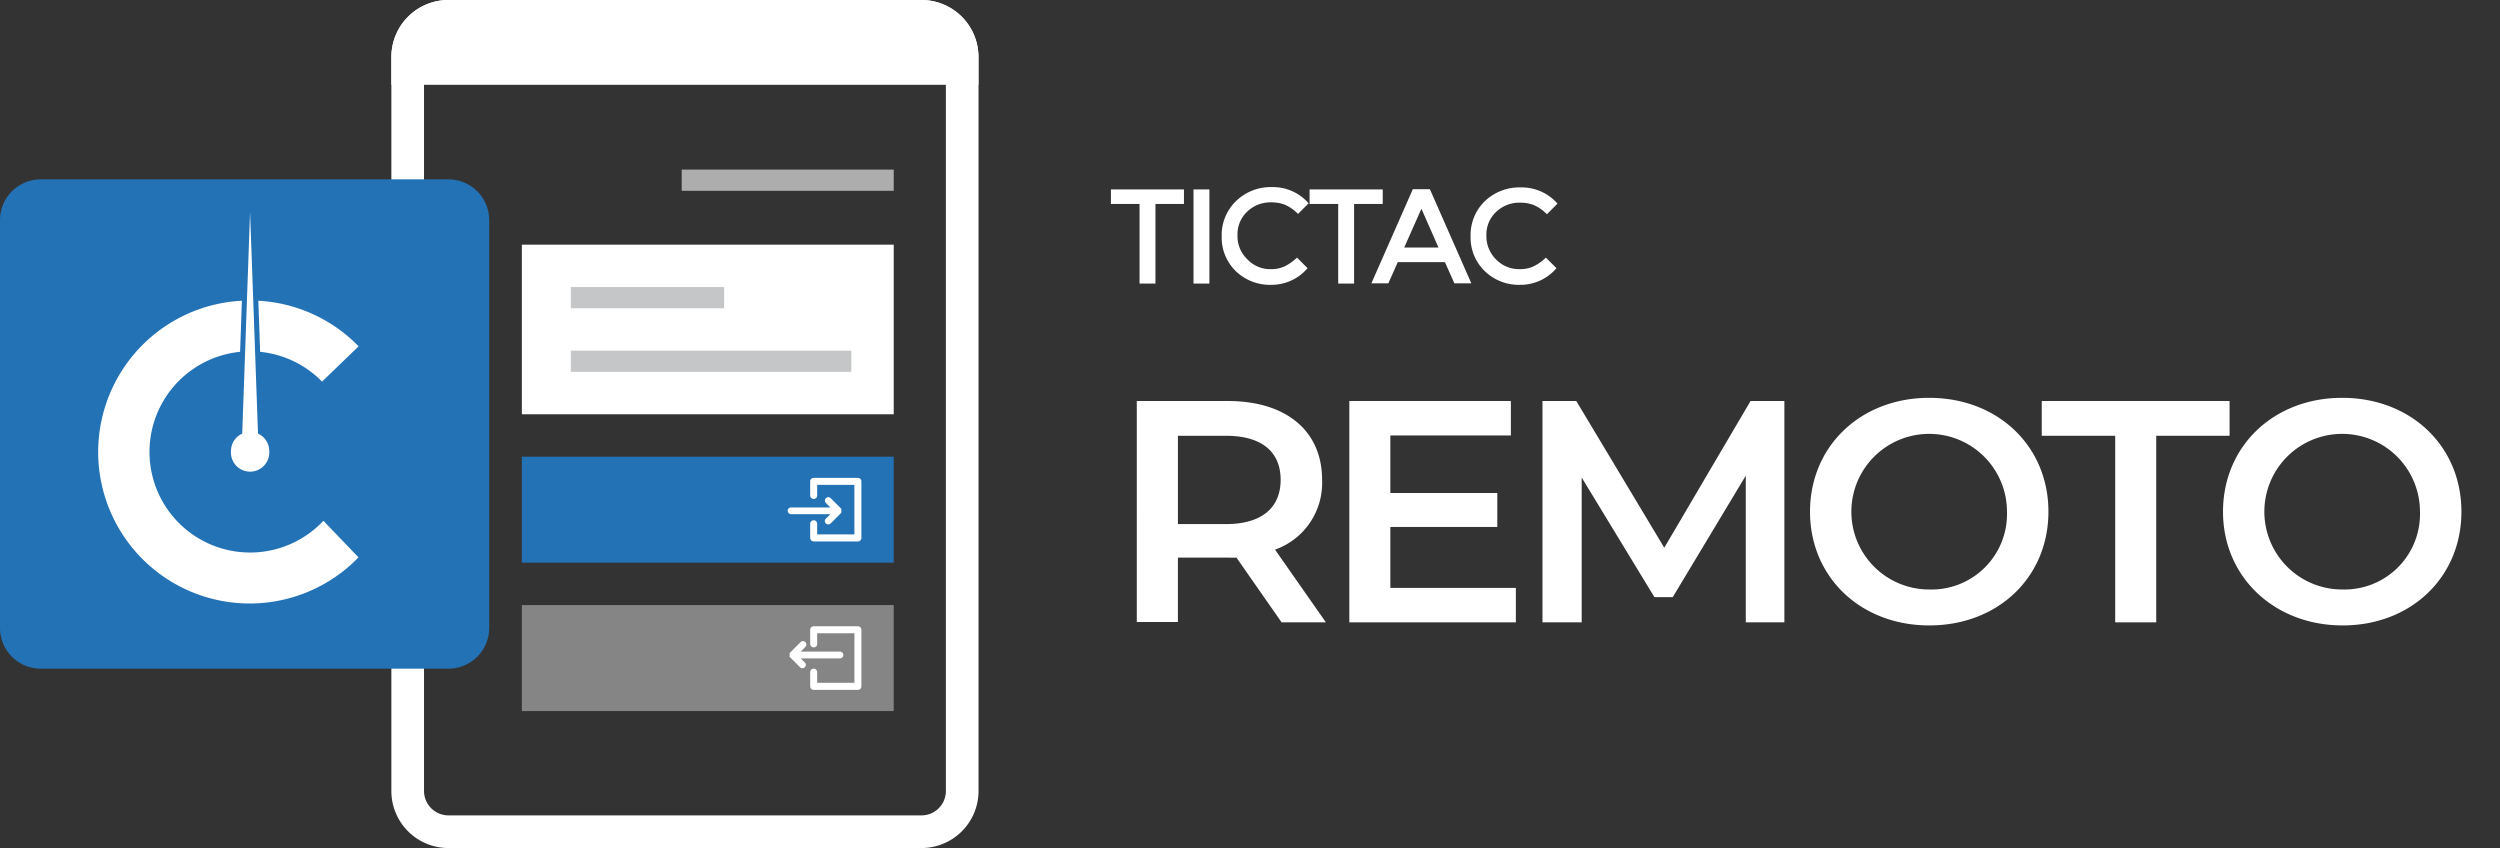 <svg id="bb035959-1092-425c-ba08-743412e6a3df" data-name="Capa 1" xmlns="http://www.w3.org/2000/svg" viewBox="0 0 235.84 80"><rect x="0" y="0" width="235.84" height="80" fill="#333333" stroke="none"/><title>tictac-remoto_blanco</title><path d="M86.92,0H70.77V3.08H86.92a2.3,2.3,0,0,1,2.31,2.3V74.62a2.3,2.3,0,0,1-2.31,2.3H42.31A2.31,2.31,0,0,1,40,74.62V5.38a2.31,2.31,0,0,1,2.31-2.3H73.85V0H42.31a5.38,5.38,0,0,0-5.39,5.38V74.62A5.38,5.38,0,0,0,42.31,80H86.92a5.38,5.38,0,0,0,5.39-5.38V5.38A5.38,5.38,0,0,0,86.92,0Z" style="fill:#fff"/><rect x="49.23" y="23.08" width="35.08" height="16" style="fill:#fff"/><rect x="49.23" y="43.08" width="35.08" height="10" style="fill:#2372b5"/><rect x="49.23" y="57.08" width="35.08" height="10" style="fill:#fff;opacity:0.4"/><path d="M42.31,0H86.92a5.38,5.38,0,0,1,5.38,5.38V8a0,0,0,0,1,0,0H36.92a0,0,0,0,1,0,0V5.38A5.38,5.38,0,0,1,42.31,0Z" style="fill:#fff"/><rect x="64.31" y="16" width="20" height="2" style="fill:#fff;opacity:0.6"/><rect x="53.85" y="27.08" width="14.46" height="2" style="fill:#c5c6c8"/><rect x="53.85" y="33.08" width="26.46" height="2" style="fill:#c5c6c8"/><path id="a75ef73b-211b-470f-b22c-51092b867027" data-name="Trazado 46" d="M79.37,48.25h0v0h0v0h0v0h0V48h0v0h0v0h0v0h0v0l0,0-1-1a.32.32,0,1,0-.46.45h0l.42.42H74.62a.31.31,0,0,0-.31.32.33.33,0,0,0,.31.32h3.71l-.42.41a.32.32,0,0,0,.45.46h0l1-1,0,0h0Z" style="fill:#fff"/><path id="a112412e-5197-48c7-99f0-cafb4c2d8aa8" data-name="Trazado 47" d="M80.93,51.08H76.76a.34.34,0,0,1-.33-.34V49.41a.33.33,0,0,1,.66,0h0v1H80.6V45.74H77.09v1a.32.32,0,0,1-.33.33.33.33,0,0,1-.33-.33h0V45.41a.33.33,0,0,1,.33-.33h4.17a.33.33,0,0,1,.33.33h0v5.33a.33.33,0,0,1-.33.34Z" style="fill:#fff"/><path id="ae710b03-28b1-449c-98d0-949bca16be29" data-name="Trazado 46" d="M74.49,61.9h0v0h0v0h0v0h0v0a.06.06,0,0,0,0,.06h0v0h0v0h0v0h0v0h0v0h0l0,0,1,1a.32.32,0,0,0,.46-.44h0l-.41-.41h3.7a.33.33,0,0,0,.32-.33.33.33,0,0,0-.32-.31h-3.7l.41-.42a.32.32,0,1,0-.45-.45h0l-1,1,0,0v0Z" style="fill:#fff"/><path id="a07a54f9-79d2-4cc5-810c-f4ce21de47aa" data-name="Trazado 47" d="M80.93,65.08H76.76a.34.34,0,0,1-.33-.34V63.41a.33.33,0,0,1,.66,0h0v1H80.6V59.74H77.09v1a.32.32,0,0,1-.33.33.33.33,0,0,1-.33-.33h0V59.41a.33.33,0,0,1,.33-.33h4.17a.33.33,0,0,1,.33.33h0v5.33a.33.33,0,0,1-.33.34Z" style="fill:#fff"/><path d="M42.31,16.92H3.85A3.85,3.85,0,0,0,0,20.77V59.23a3.85,3.85,0,0,0,3.85,3.85H42.31a3.85,3.85,0,0,0,3.84-3.85V20.77A3.85,3.85,0,0,0,42.31,16.92Z" style="fill:#2372b5"/><path d="M22.85,40.91a1.79,1.79,0,0,0-1.06,1.64,1.81,1.81,0,1,0,3.61,0,1.79,1.79,0,0,0-1.06-1.64L23.59,20Z" style="fill:#fff"/><path d="M30.51,49.13a9.49,9.49,0,1,1-7.86-15.94l.17-4.82a14.29,14.29,0,1,0,11,24.21Z" style="fill:#fff"/><path d="M30.38,36l3.45-3.33a14.28,14.28,0,0,0-9.46-4.3l.17,4.82A9.5,9.5,0,0,1,30.38,36Z" style="fill:#fff"/><g id="b2ebd98b-ccf6-4337-b57a-b255b9fefca0" data-name="logo tictac fichaje"><g id="ac293466-bb08-4581-8006-d20c4b089446" data-name="FICHAJE" style="isolation:isolate"><g style="isolation:isolate"><path d="M120.9,58.71l-4.26-6.11a7.31,7.31,0,0,1-.81,0h-4.71v6.08h-3.88V37.83h8.59c5.49,0,8.89,2.81,8.89,7.43a6.67,6.67,0,0,1-4.44,6.59l4.8,6.86Zm-5.25-17.6h-4.53v8.33h4.53c3.4,0,5.16-1.56,5.16-4.18S119.05,41.11,115.65,41.11Z" style="fill:#fff"/><path d="M143,55.46v3.25H127.29V37.83h15.24v3.25H131.16v5.43h10.09v3.2H131.16v5.75Z" style="fill:#fff"/><path d="M164.69,58.71l0-13.84L157.8,56.33h-1.73l-6.86-11.28V58.71h-3.7V37.83h3.19L157,51.67l8.14-13.84h3.19l0,20.88Z" style="fill:#fff"/><path d="M170.75,48.27c0-6.17,4.77-10.74,11.24-10.74s11.25,4.54,11.25,10.74S188.47,59,182,59,170.75,54.45,170.75,48.27Zm18.58,0A7.34,7.34,0,1,0,182,55.61,7.12,7.12,0,0,0,189.33,48.27Z" style="fill:#fff"/><path d="M199.54,41.11h-6.93V37.83h17.72v3.28h-6.92v17.6h-3.87Z" style="fill:#fff"/><path d="M209.71,48.27c0-6.17,4.77-10.74,11.24-10.74s11.25,4.54,11.25,10.74S227.43,59,221,59,209.71,54.45,209.71,48.27Zm18.58,0A7.34,7.34,0,1,0,221,55.61,7.12,7.12,0,0,0,228.29,48.27Z" style="fill:#fff"/></g></g><g id="aae29e19-b0db-43ca-84a1-f5c0b37dbf44" data-name="TICTAC" style="isolation:isolate"><g style="isolation:isolate"><path d="M109,19.24v7.51h-1.5V19.24h-2.7V17.87h6.89v1.37Z" style="fill:#fff"/><path d="M112.59,17.87h1.5v8.88h-1.5Z" style="fill:#fff"/><path d="M119.85,25.39a3,3,0,0,0,1.33-.26,4.63,4.63,0,0,0,1.17-.83l1,1a4.47,4.47,0,0,1-3.43,1.57,4.64,4.64,0,0,1-3.35-1.3,4.42,4.42,0,0,1-1.32-3.28A4.45,4.45,0,0,1,116.57,19,4.69,4.69,0,0,1,120,17.65a4.45,4.45,0,0,1,3.45,1.53l-1,1a4,4,0,0,0-1.2-.85,3.4,3.4,0,0,0-1.33-.24,3.15,3.15,0,0,0-2.26.87,2.93,2.93,0,0,0-.92,2.22,3,3,0,0,0,.91,2.26A2.93,2.93,0,0,0,119.85,25.39Z" style="fill:#fff"/><path d="M127.74,19.24v7.51h-1.5V19.24h-2.7V17.87h6.9v1.37Z" style="fill:#fff"/><path d="M131.86,24.73l-.89,2h-1.6l3.91-8.88h1.61l3.91,8.88h-1.6l-.89-2Zm3.84-1.38-1.61-3.66-1.62,3.66Z" style="fill:#fff"/><path d="M143.33,25.39a3,3,0,0,0,1.33-.26,4.3,4.3,0,0,0,1.17-.83l1,1a4.46,4.46,0,0,1-3.43,1.57,4.62,4.62,0,0,1-3.34-1.3,4.39,4.39,0,0,1-1.33-3.28A4.45,4.45,0,0,1,140.05,19a4.72,4.72,0,0,1,3.42-1.32,4.49,4.49,0,0,1,3.46,1.53l-1,1a4,4,0,0,0-1.2-.85,3.4,3.4,0,0,0-1.33-.24,3.15,3.15,0,0,0-2.26.87,2.93,2.93,0,0,0-.92,2.22,3.08,3.08,0,0,0,.91,2.26A3,3,0,0,0,143.33,25.39Z" style="fill:#fff"/></g></g></g></svg>